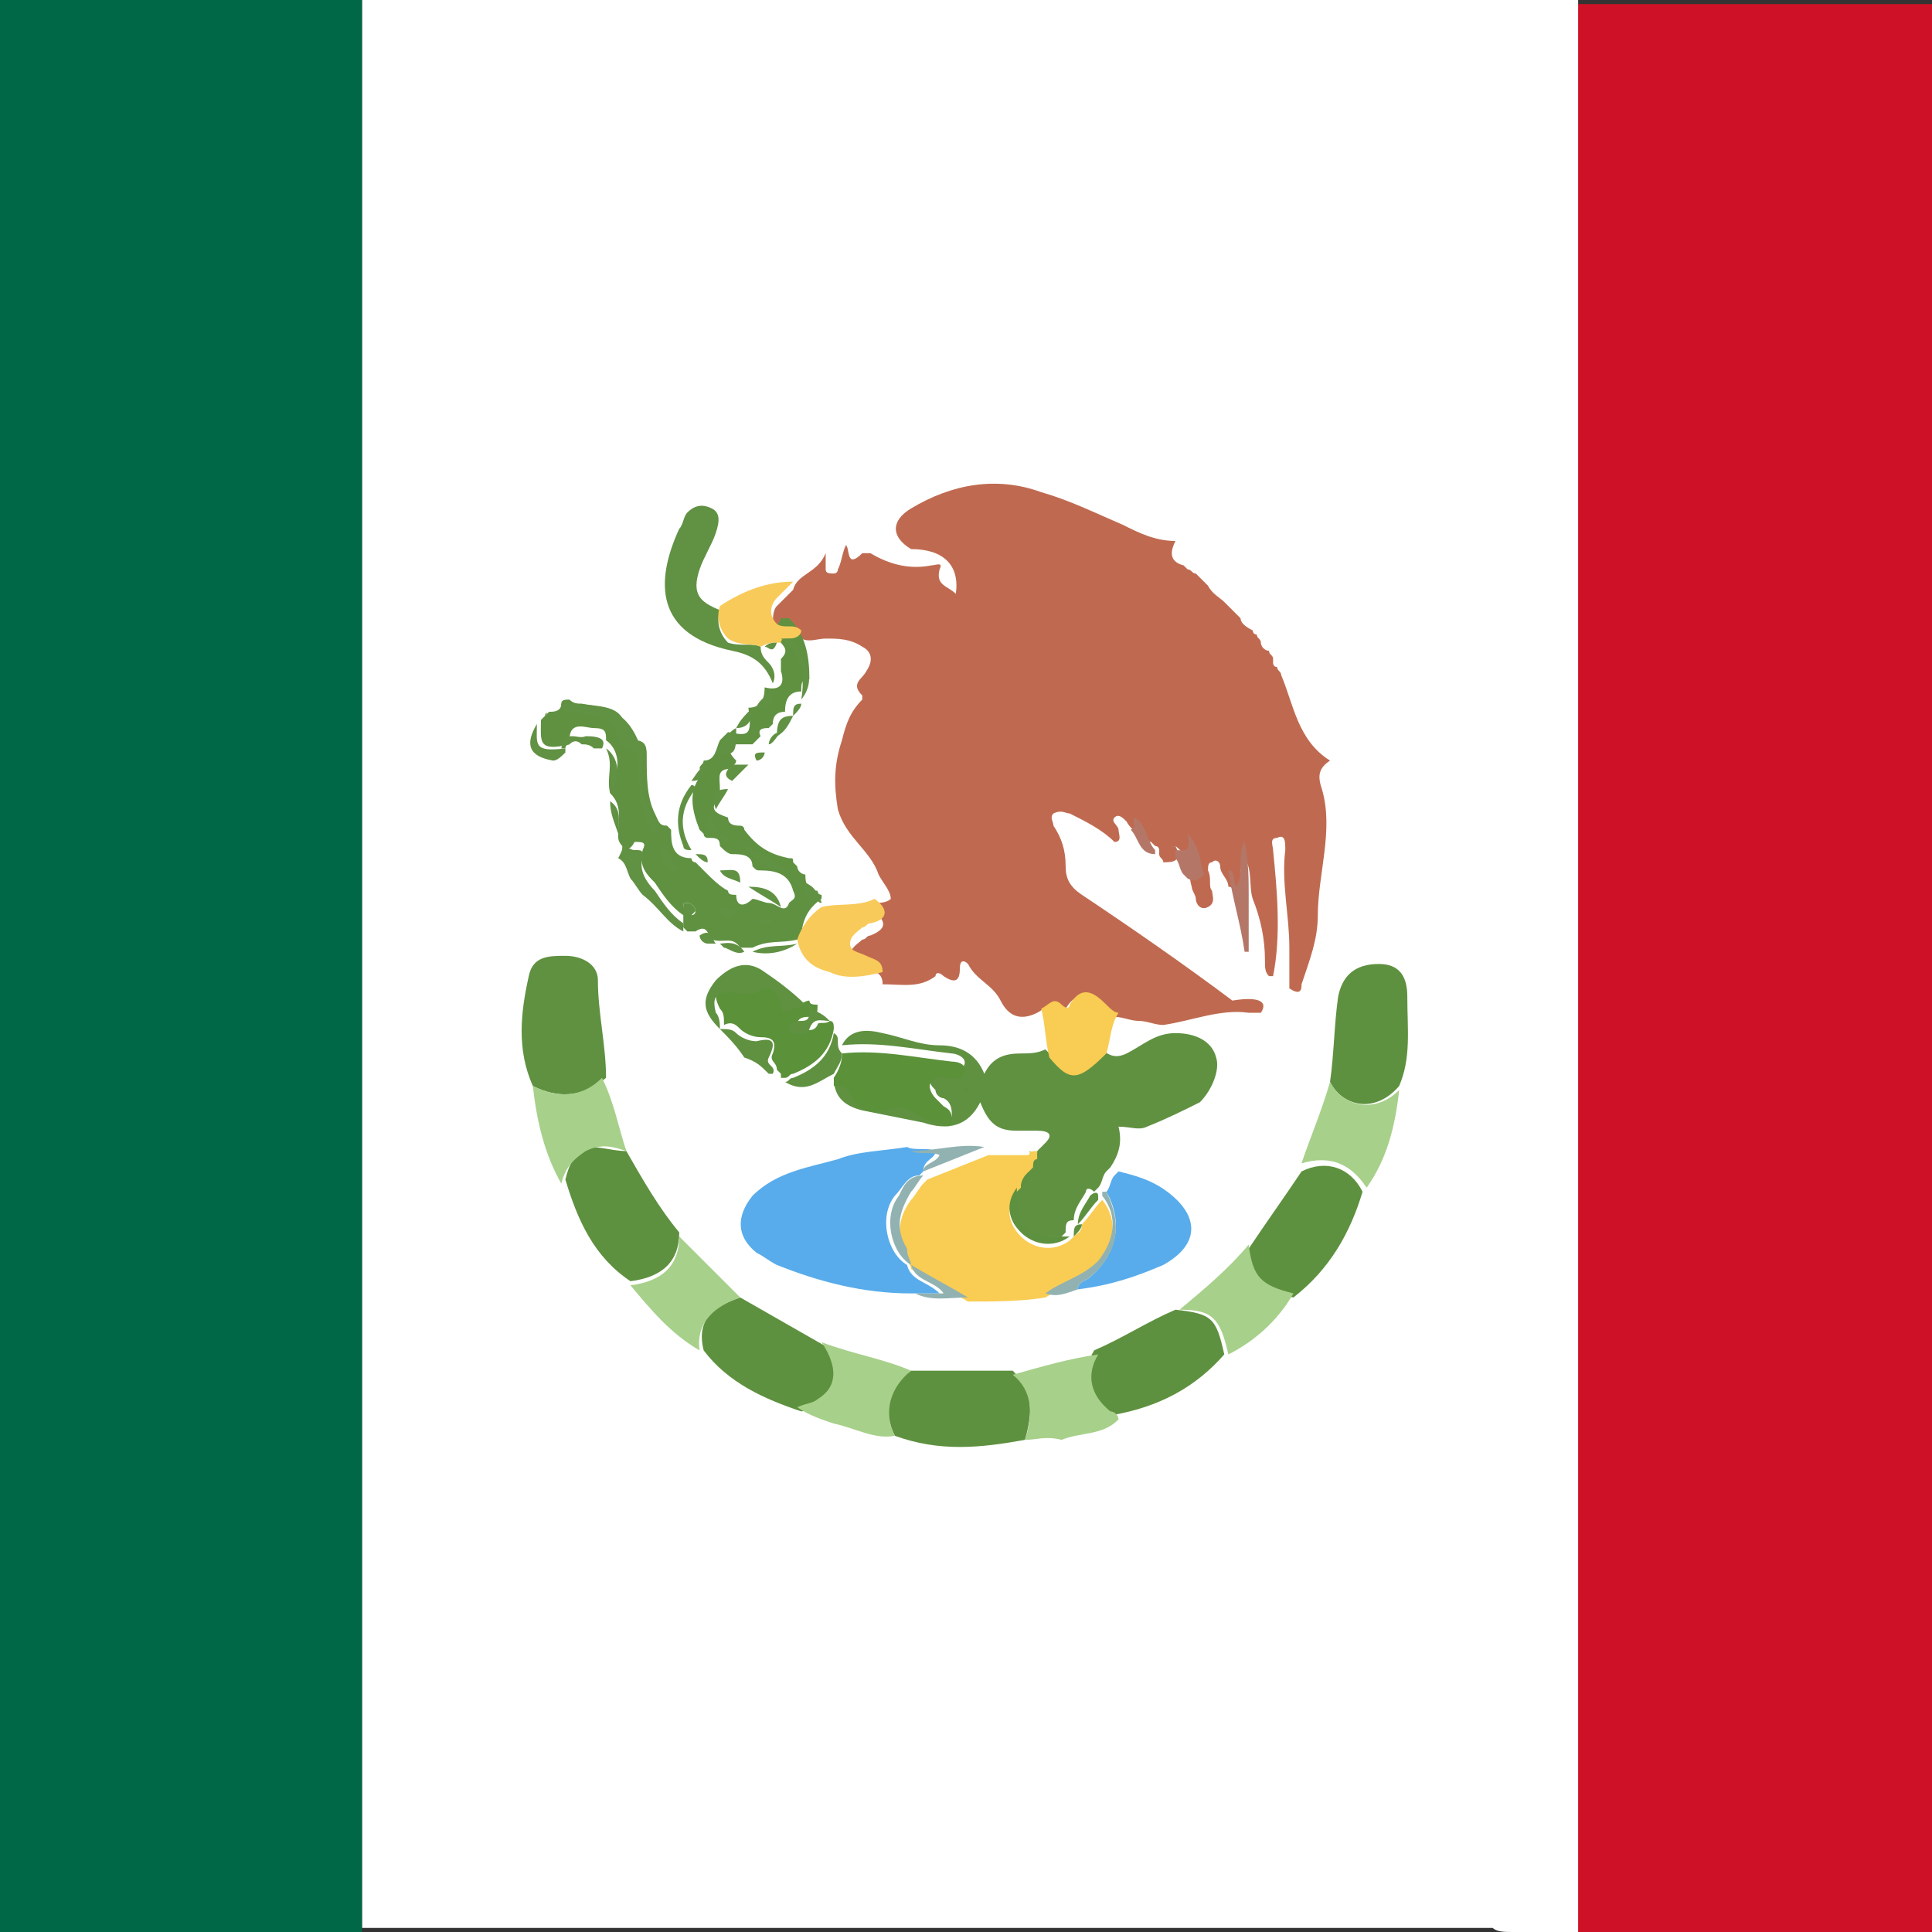 <?xml version="1.0" encoding="utf-8"?>
<!-- Generator: Adobe Illustrator 24.0.0, SVG Export Plug-In . SVG Version: 6.00 Build 0)  -->
<svg version="1.1" id="svg2" xmlns:svg="http://www.w3.org/2000/svg"
	 xmlns="http://www.w3.org/2000/svg" xmlns:xlink="http://www.w3.org/1999/xlink" x="0px" y="0px" viewBox="0 0 47.5 47.5"
	 enable-background="new 0 0 47.5 47.5" xml:space="preserve">
<rect x="0" y="0" width="47.5" height="47.5" fill="#333333" stroke="none"/>
<path fill="#ECECEC" d="M1675-199.2c-0.9,0.2-1.7,0.7-2.3,0C1673.6-199.4,1674.4-200,1675-199.2z"/>
<g>
	<g>
		<path fill="none" d="M36.6,0L36.6,0C36.6,0.1,36.6,0.1,36.6,0z"/>
		<path fill="#CE1126" d="M56.2,5.3c-0.9-2.8-2.8-4.6-5.6-5.2c-0.1-0.1-0.1,0-0.2,0c0,0,0,0,0,0c-1.3,0-8.2,0-11.7,0v47.5
			c3.4,0,6.8,0,10.2,0c0.2,0,0.3,0.1,0.5-0.1c1,0,2-0.2,2.9-0.7c2.9-1.4,4.2-3.8,4.2-6.9c0-10.7,0-21.5,0-32.2
			C56.5,6.8,56.5,6,56.2,5.3z"/>
		<path fill="#FFFFFF" d="M36.6,0C36.6,0,36.6,0,36.6,0C36.6,0,36.6,0,36.6,0L36.6,0C36.6,0.1,36.6,0.1,36.6,0c0,0-25.6,0-25.6,0
			c0,0-0.9,0-2.1,0v47.4c0.6,0,1.3,0,1.9,0c0,0,0.1,0,0.1,0c0,0,0.1,0,0.1,0c8.6,0,17.1,0,25.7,0l0,0c0.1,0.1,0.3,0.1,0.5,0.1
			c0.5,0,1.1,0,1.6,0V0C37.5,0,36.7,0,36.6,0z"/>
		<path fill="#006847" d="M-3,0C-5.3,0-7,1.8-8.1,3.8C-8.9,5-9,6.4-9,7.9c0,10.6,0,21.3,0,31.9c0,1.1,0.1,2.2,0.6,3.3
			c1.3,2.7,3.4,4.1,6.4,4.4c0.1,0.1,0.1,0.1,0.2,0c3.2,0,6.4,0,9.6,0c0.4,0,0.8,0,1.1,0V0C4.9,0-3,0-3,0z"/>
	</g>
	<g>
		<path fill="#BF6A50" d="M31,24.9c-0.1,0-0.2,0-0.3,0c-0.7-0.1-1.4,0.2-2.1,0.3c-0.2,0-0.4-0.1-0.6-0.1c-0.2,0-0.4-0.1-0.6-0.1
			c-0.1-0.1-0.2-0.2-0.3-0.2c-0.3-0.3-0.6-0.5-0.9,0c0,0.1-0.1,0-0.2,0c-0.2-0.2-0.3,0-0.5,0.1c-0.4,0.2-0.7,0.1-0.9-0.3
			c-0.2-0.4-0.6-0.5-0.8-0.9c-0.1-0.1-0.2-0.1-0.2,0.1c0,0.3-0.1,0.4-0.4,0.2c-0.1-0.1-0.2-0.1-0.2,0c-0.4,0.3-0.8,0.2-1.3,0.2
			c0-0.3-0.2-0.3-0.4-0.4c-0.2-0.1-0.4-0.1-0.4-0.3c0-0.2,0.2-0.3,0.3-0.4c0.1,0,0.1-0.1,0.2-0.1c0.5-0.2,0.3-0.4,0.1-0.6
			c0-0.1-0.1-0.1,0-0.2c0.1,0,0.3,0,0.4-0.1c0-0.2-0.2-0.4-0.3-0.6c-0.2-0.6-0.8-0.9-1-1.6c-0.1-0.6-0.1-1.1,0.1-1.7
			c0.1-0.4,0.2-0.7,0.5-1c0,0,0-0.1,0-0.1c-0.3-0.3,0-0.4,0.1-0.6c0.2-0.3,0.1-0.5-0.1-0.6c-0.3-0.2-0.6-0.2-0.9-0.2
			c-0.2,0-0.4,0.1-0.6,0c-0.1-0.1-0.2-0.1-0.3-0.1c-0.1,0-0.3,0-0.4-0.2c0-0.2,0-0.4,0.1-0.5c0.1-0.1,0.3-0.3,0.4-0.4
			c0.1-0.4,0.6-0.4,0.8-0.9c0,0.2,0,0.3,0,0.4c0,0.1,0.1,0.1,0.2,0.1c0.1,0,0.1-0.1,0.1-0.1c0.1-0.2,0.1-0.4,0.2-0.6c0,0,0,0,0,0
			l0,0c0,0,0,0,0,0c0.1,0.1,0,0.6,0.4,0.2c0,0,0.1,0,0.2,0c0.5,0.3,1,0.4,1.5,0.3c0.1,0,0.3-0.1,0.2,0.1c-0.1,0.4,0.2,0.4,0.4,0.6
			c0.1-0.7-0.3-1.1-1.1-1.1c-0.5-0.3-0.5-0.7,0-1c1-0.6,2.1-0.8,3.2-0.4c0.7,0.2,1.3,0.5,2,0.8c0.4,0.2,0.8,0.4,1.3,0.4
			c-0.1,0.2-0.2,0.5,0.2,0.6c0,0,0,0,0,0c0,0,0.1,0.1,0.1,0.1c0,0,0,0,0,0c0.1,0,0.1,0.1,0.2,0.1l0,0c0,0,0,0,0,0
			c0,0,0.1,0.1,0.1,0.1c0,0,0,0,0,0c0,0,0.1,0.1,0.1,0.1c0,0,0.1,0.1,0.1,0.1c0.1,0.2,0.3,0.3,0.4,0.4c0,0,0,0,0,0
			c0.1,0.1,0.2,0.2,0.3,0.3c0,0,0,0,0,0c0,0,0.1,0.1,0.1,0.1c0,0,0,0,0,0c0,0.1,0.1,0.2,0.3,0.3c0,0,0,0.1,0.1,0.1
			c0,0.1,0.1,0.1,0.1,0.2c0,0,0,0,0,0c0,0.1,0.1,0.2,0.2,0.2c0,0,0,0,0,0c0,0.1,0.1,0.1,0.1,0.2c0,0,0,0,0,0.1c0,0,0,0.1,0.1,0.1
			c0,0,0,0,0,0c0,0.1,0.1,0.1,0.1,0.2c0.3,0.7,0.4,1.6,1.2,2.1c-0.3,0.2-0.3,0.4-0.2,0.7c0.3,1-0.1,2.1-0.1,3.1
			c0,0.6-0.2,1.1-0.4,1.7c0,0.1,0,0.3-0.3,0.1c0-0.2,0-0.4,0-0.6c0-0.1,0-0.2,0-0.4c0-0.8-0.2-1.6-0.1-2.4c0-0.2,0-0.4-0.2-0.3
			c-0.2,0-0.1,0.2-0.1,0.3c0.1,1,0.2,2.1,0,3.1c0,0-0.1,0-0.1,0c-0.1-0.1-0.1-0.2-0.1-0.4c0-0.5-0.1-1-0.3-1.5c-0.1-0.3,0-0.7-0.2-1
			c-0.2,0.3,0,0.7-0.2,1.1c-0.1-0.1,0-0.4-0.2-0.4c0-0.2-0.2-0.3-0.2-0.5c0-0.1-0.1-0.2-0.2-0.1c-0.1,0-0.1,0.1-0.1,0.2
			c0.1,0.2,0,0.4,0.1,0.5c0,0.1,0.1,0.3-0.1,0.4c-0.2,0.1-0.3-0.1-0.3-0.2c0-0.1-0.1-0.2-0.1-0.3c-0.1-0.3,0-0.7-0.4-1
			c0.2,0.4-0.1,0.4-0.3,0.4c0-0.1-0.1-0.1-0.1-0.2c0,0,0,0,0-0.1c0,0,0-0.1-0.1-0.1c0,0-0.1-0.1-0.1-0.1c-0.1,0-0.1-0.1-0.2-0.1
			c-0.1-0.1-0.3-0.2-0.4-0.4c-0.1-0.1-0.2-0.2-0.3-0.1c-0.1,0.1,0.1,0.2,0.1,0.3c0,0.1,0.1,0.3-0.1,0.3c-0.3-0.3-0.7-0.5-1.1-0.7
			c-0.1,0-0.2-0.1-0.4,0c-0.1,0.1,0,0.2,0,0.3c0.2,0.3,0.3,0.6,0.3,1c0,0.3,0.1,0.5,0.4,0.7c1.2,0.8,2.5,1.7,3.7,2.6
			C30.9,24.5,31.2,24.6,31,24.9z"/>
		<path fill="#5F9141" d="M25.5,28.3c0.1-0.1,0.1-0.1,0.2-0.2c0.2-0.2,0.1-0.3-0.2-0.3c-0.2,0-0.3,0-0.5,0c-0.5,0-0.7-0.2-0.9-0.7
			c-0.3,0.6-0.8,0.7-1.4,0.5c-0.5-0.1-1-0.2-1.5-0.3c-0.4-0.1-0.7-0.3-0.7-0.8c0.1,0,0.3,0,0.4,0.2c0.2,0.4,0.5,0.5,0.9,0.4
			c0.3-0.1,0.5,0,0.7,0.1c0.2,0.2,0.4,0.2,0.6,0.2c0.1,0,0.3,0.2,0.3,0c0-0.1,0-0.3-0.2-0.4c-0.1,0-0.2-0.1-0.2-0.2
			c-0.1-0.1-0.2-0.2-0.1-0.4c0.1-0.2,0.2-0.1,0.4-0.1c0.1,0,0.3,0.2,0.4-0.1c0.1-0.2-0.2-0.3-0.3-0.3c-0.9-0.1-1.8-0.3-2.7-0.2
			c0.2-0.4,0.6-0.4,1-0.3c0.5,0.1,0.9,0.3,1.4,0.3c0.5,0,0.9,0.2,1.1,0.7c0.2-0.4,0.5-0.5,0.9-0.5c0.2,0,0.4,0,0.6-0.1
			c0.6,0.6,0.8,0.6,1.4,0c0.2,0.2,0.4,0.2,0.6,0.1c0.4-0.2,0.7-0.5,1.2-0.5c0.5,0,0.9,0.2,1,0.6c0.1,0.3-0.1,0.8-0.4,1.1
			c-0.4,0.2-0.8,0.4-1.3,0.6c-0.2,0.1-0.4,0-0.7,0c0.1,0.4,0,0.7-0.2,1c0,0-0.1,0.1-0.1,0.1l0,0l0,0c-0.1,0.1-0.1,0.3-0.2,0.4
			c0,0-0.1,0.1-0.1,0.1c-0.1-0.1-0.2-0.1-0.2,0c-0.1,0.2-0.3,0.4-0.3,0.7l0,0c-0.2,0-0.2,0.1-0.2,0.3l0,0c0,0-0.1,0.1-0.1,0.1l0,0
			c-1.1,0-1.3-0.1-1.3-1.2l0,0c0,0,0.1-0.1,0.1-0.1l0,0c0.2-0.1,0.2-0.2,0.2-0.4l0,0c0,0,0.1-0.1,0.1-0.1l0,0c0.1,0,0.1-0.1,0.1-0.2
			l0,0c0,0,0.1,0,0-0.1C25.5,28.4,25.5,28.4,25.5,28.3z M23.8,26.8C23.8,26.8,23.7,26.7,23.8,26.8c-0.1,0-0.1,0-0.1,0
			C23.7,26.8,23.7,26.8,23.8,26.8C23.8,26.8,23.8,26.8,23.8,26.8z"/>
		<path fill="#5F9141" d="M15.3,20.8C15.3,20.8,15.3,20.8,15.3,20.8c-0.1-0.1-0.1-0.2-0.1-0.2c0,0,0,0,0,0c0,0,0,0,0-0.1
			c0,0,0,0,0-0.1c0-0.3,0.1-0.6-0.2-0.9c0-0.1,0-0.1,0-0.2c0.3-0.4,0.2-0.9-0.1-1.1l0,0c0-0.2,0-0.3-0.3-0.3c-0.2,0-0.6-0.2-0.6,0.3
			c0,0,0,0.1,0,0.1c0,0,0,0,0,0c-0.8,0.2-0.7-0.1-0.7-0.6c0,0,0,0,0,0c0,0,0.1-0.1,0.1-0.1c0,0,0.1-0.1,0.1-0.1c0.1,0,0.3,0,0.3-0.2
			c0-0.1,0.1-0.1,0.2-0.1c0.1,0.1,0.2,0.1,0.3,0.1c0.5,0.1,1.1,0,1.1,0.8c0,0,0.1,0.1,0.2,0.1c0.3,0,0.3,0.2,0.3,0.4
			c0,0.5,0,1,0.2,1.4c0.1,0.2,0.1,0.3,0.3,0.3l0,0l0,0c0,0,0.1,0.1,0.1,0.1l0,0c0,0.3,0,0.7,0.5,0.7c0,0,0,0.1,0.1,0.1
			c0,0,0.1,0.1,0.1,0.1l0,0c0,0,0.1,0.1,0.1,0.1c0.2,0.2,0.4,0.4,0.6,0.5c0,0.1,0.1,0.1,0.2,0.1l0,0c0,0.3,0.2,0.3,0.4,0.1
			c0.1,0,0.3,0.1,0.4,0.1c0.2,0,0.4,0.3,0.5,0c0.1-0.1,0.2-0.1,0.1-0.3c-0.1-0.4-0.4-0.5-0.8-0.5c-0.1,0-0.1,0-0.2-0.1
			c0-0.3-0.3-0.3-0.5-0.3c-0.1,0-0.2-0.1-0.3-0.2c0-0.2-0.1-0.2-0.3-0.2c0,0-0.1,0-0.1-0.1c0,0-0.1-0.1-0.1-0.1l0,0
			c-0.2-0.5-0.3-1,0.1-1.4c0,0,0-0.1-0.1-0.1c0-0.1,0.1-0.1,0.1-0.2c0.3,0,0.3-0.3,0.4-0.5c0.1-0.1,0.1-0.1,0.2-0.2
			c0.5,0.1,0.6,0.1,0.5-0.6c0,0,0,0,0,0c0.3,0,0.4-0.2,0.4-0.5c0,0,0,0,0,0c0.4,0.1,0.5-0.1,0.4-0.4c0-0.1,0-0.2,0-0.3
			c0.2-0.2,0.1-0.3-0.1-0.5c-0.1-0.1-0.2-0.2-0.2-0.4l0,0l0,0c0.1,0,0.2,0.2,0.3-0.1c0.1,0,0.1,0,0.2,0c0.4,0.4,0.5,0.9,0.5,1.5l0,0
			c-0.2,0-0.2,0.1-0.2,0.3l0,0c-0.3,0-0.4,0.2-0.4,0.5l0,0c-0.2,0-0.3,0.1-0.3,0.3c0,0-0.1,0.1-0.1,0.1c-0.1,0-0.3,0-0.2,0.2l0,0
			c0,0-0.1,0.1-0.1,0.1c0,0,0,0-0.1,0.1c-0.1,0-0.3,0-0.4,0c-0.2,0.1-0.2,0.2,0,0.4c0,0.1-0.1,0.1-0.1,0.2c-0.4,0-0.3,0.2-0.3,0.5
			c0,0.1,0,0.1,0,0.2c-0.3,0.3-0.1,0.4,0.2,0.5l0,0c0,0.2,0.2,0.2,0.3,0.2l0,0l0,0c0,0,0.1,0,0.1,0.1l0,0c0.3,0.4,0.6,0.6,1.1,0.7
			c0.1,0,0.1,0,0.1,0.1c0,0,0.1,0.1,0.1,0.1l0,0c0,0.1,0.1,0.2,0.2,0.2l0,0c0,0.3,0.1,0.4,0.3,0.4l0,0c0,0,0,0.1,0.1,0.1
			c0,0,0,0,0,0.1c-0.3,0.2-0.5,0.5-0.5,1c0,0-0.1,0-0.1,0c-0.4,0.1-0.7,0-1.1,0.2c-0.1,0-0.2,0-0.3,0c-0.2-0.3-0.4-0.1-0.7-0.2l0,0
			c0,0,0,0,0,0c-0.1-0.1-0.1-0.4-0.4-0.2c0,0-0.1,0-0.1,0c0,0,0,0-0.1,0c0,0,0,0,0,0c0,0-0.1-0.1-0.1-0.1c0,0,0,0,0,0c0,0,0,0,0-0.1
			c0-0.1,0-0.2,0-0.2c-0.3-0.2-0.5-0.5-0.7-0.8c-0.2-0.2-0.4-0.4-0.3-0.8c0.1-0.2,0-0.2-0.2-0.2C15.5,20.9,15.4,20.9,15.3,20.8z
			 M17,22.5c0.1,0,0.1-0.1,0.1-0.1c0-0.1-0.1-0.2-0.2-0.2c-0.1,0-0.1,0-0.1,0.1C16.9,22.4,16.9,22.4,17,22.5z"/>
		<path fill="#F9CC53" d="M25.5,28.3c0,0,0,0.1,0,0.1c0,0,0,0,0,0.1c0,0,0,0,0,0c-0.1,0-0.1,0.1-0.1,0.2c0,0,0,0,0,0
			c0,0-0.1,0.1-0.1,0.1c0,0,0,0,0,0c-0.1,0.1-0.2,0.2-0.2,0.4c0,0,0,0,0,0c0,0-0.1,0.1-0.1,0.1c0,0,0,0,0,0
			c-0.3,0.4-0.2,0.8,0.1,1.1c0.3,0.3,0.8,0.4,1.2,0.1c0,0,0,0,0,0c0,0,0.1-0.1,0.1-0.1c0,0,0,0,0,0c0.1-0.1,0.2-0.1,0.2-0.3
			c0,0,0,0,0,0c0.2-0.2,0.3-0.4,0.5-0.6c0.4,0.5,0.3,1.1-0.1,1.6c-0.4,0.4-0.8,0.5-1.3,0.8c-0.6,0.1-1.3,0.1-1.9,0.1
			c-0.5-0.3-0.9-0.5-1.4-0.8l0,0c0-0.1-0.1-0.2-0.1-0.3c-0.3-0.5-0.2-1,0.1-1.4c0.1-0.1,0.2-0.3,0.3-0.4c0,0,0.1-0.1,0.1-0.1
			c0.5-0.2,1-0.4,1.5-0.6c0.3,0,0.6,0,0.8,0c0.1,0,0.1,0,0.2,0C25.3,28.3,25.4,28.3,25.5,28.3z"/>
		<path fill="#58ACEB" d="M22.7,28.8c0,0-0.1,0.1-0.1,0.1c-0.3,0-0.4,0.3-0.6,0.5c-0.4,0.5-0.2,1.4,0.3,1.7c0,0,0,0,0,0
			c0.1,0.4,0.5,0.4,0.8,0.7c-0.3,0-0.5,0-0.7,0c-1.2,0-2.3-0.3-3.3-0.7c-0.2-0.1-0.3-0.2-0.5-0.3c-0.5-0.4-0.5-0.9-0.1-1.4
			c0.6-0.6,1.4-0.7,2.1-0.9c0.5-0.2,1.1-0.2,1.7-0.3c0.2,0.1,0.5,0,0.7,0.1C23,28.5,22.7,28.5,22.7,28.8z"/>
		<path fill="#5E913F" d="M15.4,28.3c0.4,0.7,0.8,1.4,1.3,2c0,0.7-0.4,1.1-1.2,1.2c-0.9-0.6-1.3-1.5-1.6-2.5
			c0.1-0.4,0.2-0.6,0.6-0.8C14.8,28.2,15.1,28.3,15.4,28.3z"/>
		<path fill="#5F9141" d="M13.1,26.7c-0.4-0.9-0.3-1.8-0.1-2.7c0.1-0.5,0.5-0.5,0.9-0.5c0.4,0,0.8,0.2,0.8,0.6
			c0,0.8,0.2,1.6,0.2,2.4C14.3,27,13.7,27,13.1,26.7z"/>
		<path fill="#5E913F" d="M33.5,29.3c-0.3,1-0.8,1.9-1.7,2.6c-0.9-0.2-1.1-0.4-1.1-1.2c0.4-0.6,0.9-1.3,1.3-1.9
			C32.6,28.5,33.2,28.7,33.5,29.3z"/>
		<path fill="#5E913F" d="M26.9,33.2c0.7-0.3,1.3-0.7,2-1c0.9,0.1,1,0.2,1.2,1.1c-0.7,0.8-1.6,1.3-2.8,1.5c0-0.1-0.1-0.1-0.2-0.2
			C26.7,34.2,26.6,33.7,26.9,33.2z"/>
		<path fill="#5E913F" d="M18.2,31.9c0.7,0.4,1.4,0.8,2.1,1.2c0.4,0.6,0.4,1-0.1,1.4c-0.2,0.1-0.4,0.2-0.5,0.2
			c-0.9-0.3-1.8-0.7-2.4-1.5C17.1,32.4,17.6,32.1,18.2,31.9z"/>
		<path fill="#5E913F" d="M32.7,26.6c0.1-0.7,0.1-1.4,0.2-2.1c0.1-0.5,0.4-0.8,1-0.8c0.5,0,0.7,0.3,0.7,0.8c0,0.8,0.1,1.5-0.2,2.2
			C33.8,27.4,33,27.2,32.7,26.6z"/>
		<path fill="#5E913F" d="M25.2,35.4c-1.1,0.2-2.1,0.3-3.2-0.1c-0.3-0.6-0.2-1.2,0.4-1.6c0.4,0,0.7,0,1.1,0c0,0,0.1,0,0.1,0
			c0.4,0,0.8,0,1.3,0C25.4,34.2,25.4,34.7,25.2,35.4z"/>
		<path fill="#58ACEB" d="M27.2,29.3c0.1-0.1,0.1-0.3,0.2-0.4c0,0,0,0,0,0c0,0,0.1-0.1,0.1-0.1c0.4,0.1,0.8,0.2,1.2,0.5
			c0.8,0.6,0.8,1.3-0.1,1.8c-0.7,0.3-1.3,0.5-2.1,0.6c0-0.2,0.2-0.2,0.3-0.3C27.5,30.8,27.6,30,27.2,29.3z"/>
		<path fill="#619143" d="M18.7,15.9c0,0.2,0.1,0.3,0.2,0.4c0.1,0.1,0.2,0.3,0.1,0.5c-0.2-0.5-0.5-0.7-1-0.8c-1.9-0.4-1.9-1.7-1.3-3
			c0.1-0.1,0.1-0.3,0.2-0.4c0.2-0.2,0.4-0.2,0.6-0.1c0.2,0.1,0.2,0.3,0.1,0.6c-0.1,0.3-0.3,0.6-0.4,0.9c-0.2,0.6,0,0.8,0.5,1
			c-0.1,0.3,0,0.6,0.2,0.8C18.2,15.9,18.5,15.8,18.7,15.9z"/>
		<path fill="#A7D08A" d="M32.7,26.6c0.3,0.6,1.1,0.8,1.7,0.2c-0.1,0.9-0.3,1.7-0.8,2.4c-0.4-0.6-0.9-0.8-1.6-0.6
			C32.2,28,32.5,27.3,32.7,26.6z"/>
		<path fill="#5A9139" d="M20.4,25.1c0.1,0,0.1,0.1,0.1,0.2c-0.1,0.6-0.5,0.9-1,1.1c-0.1,0-0.1,0.1-0.2,0.1c0,0-0.1,0-0.1,0
			c0,0,0-0.1,0-0.1c0,0-0.1-0.1-0.1-0.1c0,0,0,0,0,0c0-0.2-0.2-0.2-0.1-0.4c0.1-0.3,0-0.4-0.3-0.4c-0.2,0-0.4-0.1-0.5-0.2
			c-0.1-0.1-0.2-0.2-0.4-0.1l0,0c0,0,0,0,0,0c0-0.2,0-0.3-0.1-0.4c-0.2-0.4-0.1-0.5,0.4-0.5c0.2,0,0.4,0.1,0.6,0
			c0.3-0.2,0.6-0.1,0.6,0.3c0,0.2,0.1,0.2,0.3,0.1c0.1,0,0.2-0.1,0.3-0.1c0,0,0,0,0,0c0,0.1,0.1,0.1,0.2,0.1c0,0,0,0,0,0
			c0,0.2,0,0.3-0.2,0.3c-0.1,0-0.3,0-0.3,0.2c0,0.1,0,0.1,0.1,0.1c0.1,0,0.3,0.1,0.4-0.1C20.1,25.1,20.3,25.2,20.4,25.1z"/>
		<path fill="#5A9139" d="M20.7,25.9c0.9-0.1,1.8,0.1,2.7,0.2c0.2,0,0.4,0.1,0.3,0.3c-0.1,0.2-0.2,0.1-0.4,0.1
			c-0.1,0-0.3-0.1-0.4,0.1c-0.1,0.1,0,0.3,0.1,0.4c0.1,0.1,0.1,0.1,0.2,0.2c0.2,0.1,0.2,0.2,0.2,0.4c-0.1,0.2-0.2,0-0.3,0
			c-0.2,0-0.4-0.1-0.6-0.2c-0.2-0.2-0.5-0.2-0.7-0.1c-0.4,0.1-0.7,0-0.9-0.4c-0.1-0.2-0.2-0.2-0.4-0.2c0-0.1,0-0.1,0-0.2
			C20.7,26.2,20.7,26,20.7,25.9L20.7,25.9z"/>
		<path fill="#A7D08A" d="M22.4,33.7c-0.5,0.4-0.7,1-0.4,1.6c-0.5,0.1-1-0.2-1.5-0.3c-0.3-0.1-0.6-0.2-0.9-0.4
			c0.2-0.1,0.4-0.1,0.5-0.2c0.5-0.3,0.5-0.8,0.1-1.4C21,33.3,21.7,33.4,22.4,33.7z"/>
		<path fill="#A7D08A" d="M25.2,35.4c0.2-0.6,0.2-1.2-0.3-1.6c0.7-0.2,1.4-0.4,2.1-0.5c-0.3,0.5-0.2,1,0.3,1.4
			c0.1,0,0.2,0.1,0.2,0.2c-0.4,0.4-0.9,0.3-1.4,0.5C25.7,35.3,25.5,35.4,25.2,35.4z"/>
		<path fill="#A7D08A" d="M30.2,33.3c-0.2-0.9-0.4-1.1-1.2-1.1c0.6-0.5,1.2-1,1.7-1.6c0.1,0.8,0.3,1,1.1,1.2
			C31.4,32.5,30.8,33,30.2,33.3z"/>
		<path fill="#A7D08A" d="M13.1,26.7c0.6,0.3,1.2,0.3,1.7-0.2c0.3,0.6,0.4,1.2,0.6,1.8c-0.3-0.1-0.6-0.2-1,0
			c-0.3,0.2-0.5,0.4-0.6,0.8C13.4,28.4,13.2,27.6,13.1,26.7z"/>
		<path fill="#A7D08A" d="M18.2,31.9c-0.6,0.2-1.1,0.6-1,1.3c-0.7-0.4-1.2-1-1.7-1.6c0.8-0.1,1.2-0.5,1.2-1.2
			C17.2,30.9,17.7,31.4,18.2,31.9z"/>
		<path fill="#F9CC53" d="M25.8,26c-0.1-0.4-0.1-0.8-0.2-1.2c0.2-0.1,0.3-0.3,0.5-0.1c0.1,0.1,0.2,0.1,0.2,0c0.3-0.5,0.6-0.3,0.9,0
			c0.1,0.1,0.2,0.2,0.3,0.2c-0.2,0.3-0.2,0.7-0.3,1C26.5,26.6,26.3,26.6,25.8,26z"/>
		<path fill="#F8CA59" d="M18.7,15.9c-0.2-0.1-0.5,0-0.8-0.2c-0.2-0.2-0.3-0.5-0.2-0.8c0.6-0.4,1.2-0.6,1.8-0.6
			c-0.1,0.1-0.3,0.3-0.4,0.4c-0.1,0.1-0.2,0.3-0.1,0.5c0.1,0.2,0.2,0.2,0.4,0.2c0.1,0,0.2,0,0.3,0.1c0,0.1-0.1,0.2-0.3,0.2
			c-0.1,0-0.2,0-0.2,0.1c-0.1,0-0.1,0-0.2,0C19,15.8,18.9,15.8,18.7,15.9L18.7,15.9L18.7,15.9z"/>
		<path fill="#619143" d="M16.2,20.5c-0.2,0-0.2-0.1-0.3-0.3c-0.2-0.5-0.2-0.9-0.2-1.4c0-0.2,0-0.4-0.3-0.4c-0.1,0-0.2-0.1-0.2-0.1
			c0-0.7-0.6-0.7-1.1-0.8c-0.1,0-0.2,0-0.3-0.1c0,0,0-0.1,0-0.1c0,0,0,0,0.1,0c1.2,0,1.6,0.3,1.9,1.2c0,0.2,0,0.3,0,0.5
			c0,0.1,0,0.1,0,0.2c0,0.1,0,0.1,0,0.2C15.8,19.7,16.1,20.1,16.2,20.5z"/>
		<path fill="#5F9141" d="M20.7,25.9c0,0.2-0.1,0.3-0.2,0.5c-0.4,0.2-0.7,0.5-1.2,0.2c0.1,0,0.1-0.1,0.2-0.1c0.5-0.2,0.9-0.5,1-1.1
			C20.7,25.5,20.5,25.7,20.7,25.9z"/>
		<path fill="#91B2B1" d="M27.2,29.3c0.4,0.8,0.3,1.5-0.4,2.1c-0.1,0.1-0.3,0.1-0.3,0.3c-0.3,0.1-0.5,0.2-0.8,0.1
			c0.4-0.3,0.9-0.4,1.3-0.8c0.4-0.5,0.5-1.1,0.1-1.6c0,0,0-0.1,0-0.1C27.1,29.3,27.1,29.3,27.2,29.3z"/>
		<path fill="#619143" d="M15.3,20.8c0.1,0,0.2,0.1,0.3,0.1c0.2,0,0.2,0,0.2,0.2c-0.1,0.3,0.1,0.6,0.3,0.8c0.2,0.3,0.4,0.6,0.7,0.8
			c0,0,0,0.1,0,0.2c-0.4-0.2-0.6-0.6-1-0.9c-0.1-0.1-0.2-0.3-0.3-0.4c-0.1-0.2-0.1-0.4-0.3-0.5C15.3,20.9,15.3,20.9,15.3,20.8z"/>
		<path fill="#5F9141" d="M17.7,25.3c0.2,0,0.3,0,0.4,0.1c0.1,0.1,0.3,0.2,0.5,0.2c0.4-0.1,0.5,0,0.3,0.4c-0.1,0.2,0.2,0.2,0.1,0.4
			c0,0-0.1,0-0.1,0c-0.2-0.2-0.3-0.3-0.6-0.4c0,0,0,0,0,0C18.1,25.7,17.9,25.5,17.7,25.3z"/>
		<path fill="#91B2B1" d="M22.7,28.8c0-0.2,0.3-0.2,0.4-0.4c-0.2-0.1-0.5,0-0.7-0.1c0.6,0,1.2-0.2,1.8-0.1
			C23.7,28.4,23.2,28.6,22.7,28.8z"/>
		<path fill="#91B2B1" d="M22.5,31.8c0.2,0,0.4,0,0.7,0c-0.2-0.3-0.7-0.3-0.8-0.7c0.5,0.3,0.9,0.5,1.4,0.8
			C23.3,31.9,22.9,32,22.5,31.8z"/>
		<path fill="#619143" d="M17,20.9L17,20.9C16.9,20.9,16.9,20.9,17,20.9c-0.1,0-0.2,0-0.2-0.1c0,0,0,0,0,0c-0.2-0.5-0.2-1,0.2-1.5
			c0.1,0,0.1,0.1,0.1,0.1C16.7,19.9,16.7,20.4,17,20.9z"/>
		<path fill="#619143" d="M13.6,18.7c-0.6-0.1-0.7-0.4-0.4-0.9c0,0.5-0.1,0.7,0.7,0.6c0,0,0,0,0,0.1C13.8,18.6,13.7,18.7,13.6,18.7
			C13.6,18.7,13.6,18.7,13.6,18.7L13.6,18.7z"/>
		<path fill="#619143" d="M18.1,17.9c0,0.6,0,0.7-0.5,0.6C17.8,18.2,17.9,18,18.1,17.9z"/>
		<path fill="#619143" d="M14.8,18.4c-0.1,0-0.1,0-0.2,0c-0.1-0.1-0.2-0.1-0.3-0.1c-0.1-0.1-0.2-0.1-0.3,0c0,0-0.1,0-0.1,0.1
			c0,0-0.1,0-0.1,0c0.1-0.5,0.4-0.2,0.6-0.3C14.8,18.1,14.9,18.2,14.8,18.4z"/>
		<path fill="#619143" d="M16.2,20.7C16.3,20.7,16.3,20.7,16.2,20.7c0.1,0.1,0.1,0.1,0.2,0.2c0.1,0.2,0.2,0.4,0.3,0.5
			C16.2,21.4,16.3,21,16.2,20.7z"/>
		<path fill="#619143" d="M19,17c0,0.3-0.1,0.5-0.4,0.4C18.6,17.3,18.8,17.1,19,17z"/>
		<path fill="#619143" d="M18.5,17.4c0,0.3-0.1,0.5-0.4,0.5C18.2,17.7,18.3,17.6,18.5,17.4z"/>
		<path fill="#619143" d="M18.3,23.4c-0.2,0.1-0.4-0.1-0.5-0.1c0,0-0.1-0.1-0.1-0.1C17.8,23.2,18.1,23.1,18.3,23.4z"/>
		<path fill="#619143" d="M17.4,18.7c-0.1,0.2,0,0.5-0.4,0.5C17.2,18.9,17.3,18.8,17.4,18.7z"/>
		<path fill="#619143" d="M17.2,23c0.3-0.2,0.3,0.1,0.4,0.2c0,0-0.1,0-0.1,0c0,0-0.1,0-0.1,0C17.3,23.2,17.2,23.1,17.2,23z"/>
		<path fill="#91B2B1" d="M25.2,28.2c-0.1,0-0.1,0-0.2,0C25.1,28.2,25.1,28.2,25.2,28.2z"/>
		<path fill="#A7D08A" d="M23.6,33.7c0,0-0.1,0-0.1,0C23.5,33.7,23.5,33.7,23.6,33.7z"/>
		<path fill="#5F9141" d="M19.2,26.4C19.1,26.4,19.1,26.4,19.2,26.4c-0.1,0-0.1,0-0.1-0.1C19.1,26.4,19.1,26.4,19.2,26.4z"/>
		<path fill="#F8CA59" d="M20.2,22.3c0.4-0.1,0.9,0,1.3-0.2c0.3,0.2,0.4,0.5-0.1,0.6c-0.1,0-0.1,0.1-0.2,0.1
			c-0.1,0.1-0.3,0.2-0.3,0.4c0,0.2,0.2,0.2,0.4,0.3c0.2,0.1,0.4,0.1,0.4,0.4c-0.4,0.1-0.9,0.2-1.3,0c-0.4-0.1-0.7-0.3-0.8-0.8
			C19.7,22.8,19.9,22.5,20.2,22.3z"/>
		<path fill="#B47767" d="M30.7,22c0,0.1,0,0.2,0,0.3c0,0,0,0,0,0c0,0,0,0,0,0.1c0,0.3,0,0.7,0,1c0,0-0.1,0-0.1,0
			c-0.1-0.7-0.3-1.3-0.4-2c0.2,0,0.1,0.3,0.2,0.4c0.2-0.3,0-0.8,0.2-1.1C30.7,21.2,30.7,21.6,30.7,22z"/>
		<path fill="#B47767" d="M29.1,21.5c-0.1-0.1-0.1-0.3-0.2-0.4c0-0.1,0-0.1,0-0.2l0,0c0.2,0,0.4,0.1,0.3-0.4c0.3,0.3,0.3,0.7,0.4,1
			c-0.1,0.1-0.2,0.2-0.4,0.1c0,0,0,0,0,0C29.1,21.5,29.1,21.5,29.1,21.5z"/>
		<path fill="#B47767" d="M27.9,20.1c0.3,0.2,0.3,0.6,0.5,0.8c0,0,0,0.1,0,0.1l0,0c-0.4,0-0.4-0.4-0.6-0.6
			C28,20.3,27.8,20.2,27.9,20.1z"/>
		<path fill="#B47767" d="M28.8,20.8c0-0.1,0-0.1,0-0.2C28.8,20.7,28.8,20.8,28.8,20.8C28.9,20.8,28.9,20.9,28.8,20.8
			C28.8,20.8,28.8,20.8,28.8,20.8L28.8,20.8z"/>
		<path fill="#B47767" d="M28.7,20.6C28.7,20.5,28.7,20.5,28.7,20.6C28.7,20.5,28.7,20.6,28.7,20.6C28.7,20.6,28.7,20.6,28.7,20.6z"
			/>
		<path fill="#5E913F" d="M26.3,30.4c-0.4,0.3-0.9,0.2-1.2-0.1c-0.3-0.3-0.4-0.7-0.1-1.1C25,30.3,25.2,30.4,26.3,30.4z"/>
		<path fill="#5E913F" d="M27,29.4c0,0,0,0.1,0,0.1c-0.2,0.2-0.3,0.4-0.5,0.6c0-0.3,0.2-0.5,0.3-0.7C26.9,29.3,27,29.3,27,29.4z"/>
		<path fill="#5E913F" d="M25.1,29.2c0-0.2,0.1-0.3,0.2-0.4C25.3,29,25.3,29.1,25.1,29.2z"/>
		<path fill="#5E913F" d="M26.6,30.1c0,0.1-0.1,0.2-0.2,0.3C26.4,30.2,26.4,30.1,26.6,30.1z"/>
		<path fill="#5A9139" d="M23.8,26.8C23.8,26.8,23.8,26.8,23.8,26.8c0,0.1-0.1,0-0.1,0C23.7,26.8,23.7,26.7,23.8,26.8
			C23.7,26.7,23.8,26.8,23.8,26.8z"/>
		<path fill="#5E913F" d="M25.4,28.7c0-0.1,0-0.1,0.1-0.2C25.5,28.6,25.5,28.7,25.4,28.7z"/>
		<path fill="#5E913F" d="M25.3,28.8C25.3,28.8,25.4,28.7,25.3,28.8C25.4,28.7,25.3,28.8,25.3,28.8z"/>
		<polygon fill="#91B2B1" points="27.4,28.9 27.4,28.9 27.4,28.9 		"/>
		<path fill="#5E913F" d="M26.4,30.4C26.4,30.4,26.3,30.4,26.4,30.4C26.3,30.4,26.4,30.4,26.4,30.4z"/>
		<path fill="#5E913F" d="M25,29.3C25,29.2,25.1,29.2,25,29.3C25.1,29.2,25,29.2,25,29.3z"/>
		<path fill="#5E913F" d="M25.5,28.5C25.5,28.5,25.5,28.5,25.5,28.5C25.5,28.5,25.5,28.5,25.5,28.5z"/>
		<path fill="#619143" d="M19.5,15.7c0.3,0.5,0.6,1,0.2,1.5c0.1-0.6,0-1.1-0.5-1.5C19.3,15.7,19.4,15.7,19.5,15.7z"/>
		<path fill="#619143" d="M18.2,20.7c0.4,0.2,0.8,0.4,1.1,0.7C18.8,21.4,18.5,21.1,18.2,20.7z"/>
		<path fill="#619143" d="M15,19.5c-0.1-0.4,0.1-0.7-0.1-1.1C15.2,18.6,15.3,19.1,15,19.5z"/>
		<path fill="#619143" d="M19.6,23.2c-0.3,0.2-0.7,0.3-1.1,0.2C18.9,23.2,19.2,23.3,19.6,23.2z"/>
		<path fill="#619143" d="M19.2,22.3c-0.3-0.2-0.5-0.3-0.8-0.5C18.8,21.8,19.1,21.9,19.2,22.3z"/>
		<path fill="#619143" d="M18.4,18.8c-0.1,0.1-0.3,0.3-0.4,0.4c-0.2-0.1-0.2-0.2,0-0.4C18.1,18.8,18.2,18.8,18.4,18.8z"/>
		<path fill="#619143" d="M15.2,20.5C15.1,20.2,15,20,15,19.7C15.3,19.9,15.2,20.2,15.2,20.5z"/>
		<path fill="#619143" d="M17,22.5c-0.1,0-0.2-0.1-0.2-0.2c0-0.1,0-0.1,0.1-0.1c0.1,0,0.2,0.1,0.2,0.2C17.1,22.4,17.1,22.4,17,22.5z
			"/>
		<path fill="#619143" d="M19.5,17.6c-0.1,0.2-0.2,0.4-0.4,0.5C19.1,17.7,19.2,17.6,19.5,17.6z"/>
		<path fill="#619143" d="M17.5,20c0,0.2,0.1,0.3,0.2,0.5C17.4,20.4,17.2,20.3,17.5,20z"/>
		<path fill="#619143" d="M19.8,21.7c0.2,0.1,0.3,0.2,0.3,0.4C19.9,22.1,19.7,22,19.8,21.7z"/>
		<path fill="#619143" d="M17.9,19.4c-0.1,0.2-0.2,0.3-0.3,0.5C17.5,19.6,17.5,19.4,17.9,19.4z"/>
		<path fill="#619143" d="M17.7,22.3c0.1,0,0.3,0.1,0.4,0.1C17.9,22.7,17.7,22.6,17.7,22.3z"/>
		<path fill="#619143" d="M18.2,21.7c-0.2-0.1-0.4-0.1-0.5-0.3C18,21.4,18.2,21.3,18.2,21.7z"/>
		<path fill="#619143" d="M19.2,18c-0.1,0.1-0.2,0.3-0.3,0.3C18.9,18.2,19,18,19.2,18z"/>
		<path fill="#619143" d="M18.5,22.6c0.2,0,0.4,0,0.5,0C18.9,22.9,18.7,22.6,18.5,22.6z"/>
		<path fill="#619143" d="M17.4,21.2c-0.1,0-0.2-0.1-0.3-0.2C17.3,21,17.4,21,17.4,21.2z"/>
		<path fill="#619143" d="M18.8,18.5c0,0.1-0.1,0.2-0.2,0.2C18.5,18.5,18.6,18.5,18.8,18.5z"/>
		<path fill="#619143" d="M13.4,17.6C13.4,17.5,13.5,17.5,13.4,17.6c0.2-0.1,0.2-0.1,0.3-0.1C13.7,17.6,13.5,17.6,13.4,17.6
			C13.4,17.6,13.4,17.6,13.4,17.6z"/>
		<path fill="#619143" d="M19.7,17.3c0,0.1-0.1,0.2-0.2,0.3C19.5,17.4,19.5,17.3,19.7,17.3z"/>
		<path fill="#619143" d="M17.7,20.5c0.1,0,0.2,0.1,0.3,0.2C17.9,20.7,17.7,20.7,17.7,20.5z"/>
		<path fill="#619143" d="M18.8,15.9c0.1-0.1,0.2-0.1,0.3-0.1C19,16.1,18.9,15.9,18.8,15.9z"/>
		<path fill="#619143" d="M19.5,21.6c0.1,0,0.2,0.1,0.2,0.2C19.6,21.8,19.5,21.7,19.5,21.6z"/>
		<path fill="#619143" d="M17.5,22.2c0.1,0,0.1,0.1,0.2,0.1C17.6,22.3,17.6,22.3,17.5,22.2z"/>
		<path fill="#619143" d="M20.1,22.1c0.1,0,0.1,0.1,0.1,0.1C20.1,22.2,20.1,22.1,20.1,22.1z"/>
		<path fill="#619143" d="M17.1,21c0,0-0.1-0.1-0.1-0.1C17,20.9,17,20.9,17.1,21z"/>
		<path fill="#619143" d="M13.2,17.8C13.3,17.8,13.3,17.8,13.2,17.8C13.3,17.8,13.3,17.8,13.2,17.8z"/>
		<path fill="#619143" d="M18.1,20.7c0,0,0.1,0,0.1,0.1C18.1,20.7,18.1,20.7,18.1,20.7z"/>
		<path fill="#619143" d="M16.2,20.5c0,0,0.1,0.1,0.1,0.1C16.2,20.6,16.2,20.6,16.2,20.5z"/>
		<path fill="#619143" d="M16.9,21.6C16.9,21.6,16.9,21.6,16.9,21.6C16.9,21.6,16.9,21.6,16.9,21.6z"/>
		<path fill="#619143" d="M18.5,18.7c0,0-0.1,0.1-0.1,0.1C18.5,18.7,18.5,18.7,18.5,18.7z"/>
		<path fill="#619143" d="M15.3,20.7C15.3,20.6,15.2,20.6,15.3,20.7C15.3,20.6,15.3,20.6,15.3,20.7C15.3,20.6,15.3,20.6,15.3,20.7z"
			/>
		<path fill="#619143" d="M19.4,21.5c0,0,0.1,0.1,0.1,0.1C19.5,21.5,19.5,21.5,19.4,21.5z"/>
		<path fill="#619143" d="M16.8,21.5c0,0,0.1,0.1,0.1,0.1C16.9,21.5,16.8,21.5,16.8,21.5z"/>
		<path fill="#91B2B1" d="M22.4,31.1c-0.5-0.3-0.7-1.2-0.3-1.7c0.1-0.2,0.2-0.5,0.6-0.5c-0.1,0.1-0.2,0.3-0.3,0.4
			c-0.3,0.5-0.4,0.9-0.1,1.4C22.3,30.9,22.4,31,22.4,31.1z"/>
		<path fill="#5F9141" d="M19.8,24.7c-0.1,0-0.2,0.1-0.3,0.1c-0.2,0.1-0.3,0.1-0.3-0.1c-0.1-0.4-0.3-0.5-0.6-0.3
			c-0.2,0.1-0.4,0-0.6,0c-0.4,0-0.5,0.1-0.4,0.5c0.1,0.1,0.1,0.3,0.1,0.4c-0.4-0.4-0.5-0.7-0.1-1.2c0.4-0.4,0.8-0.5,1.2-0.2
			C19.1,24.1,19.5,24.4,19.8,24.7z"/>
		<path fill="#5F9141" d="M20.4,25.1c-0.2,0-0.4-0.1-0.5,0.2c-0.1,0.2-0.3,0.1-0.4,0.1c-0.1,0-0.1-0.1-0.1-0.1
			c0-0.2,0.2-0.2,0.3-0.2c0.2,0,0.2-0.1,0.2-0.3C20.2,24.9,20.3,25,20.4,25.1z"/>
		<path fill="#5F9141" d="M20,24.8c-0.1,0-0.1,0-0.2-0.1C19.9,24.7,19.9,24.7,20,24.8z"/>
	</g>
</g>
</svg>

